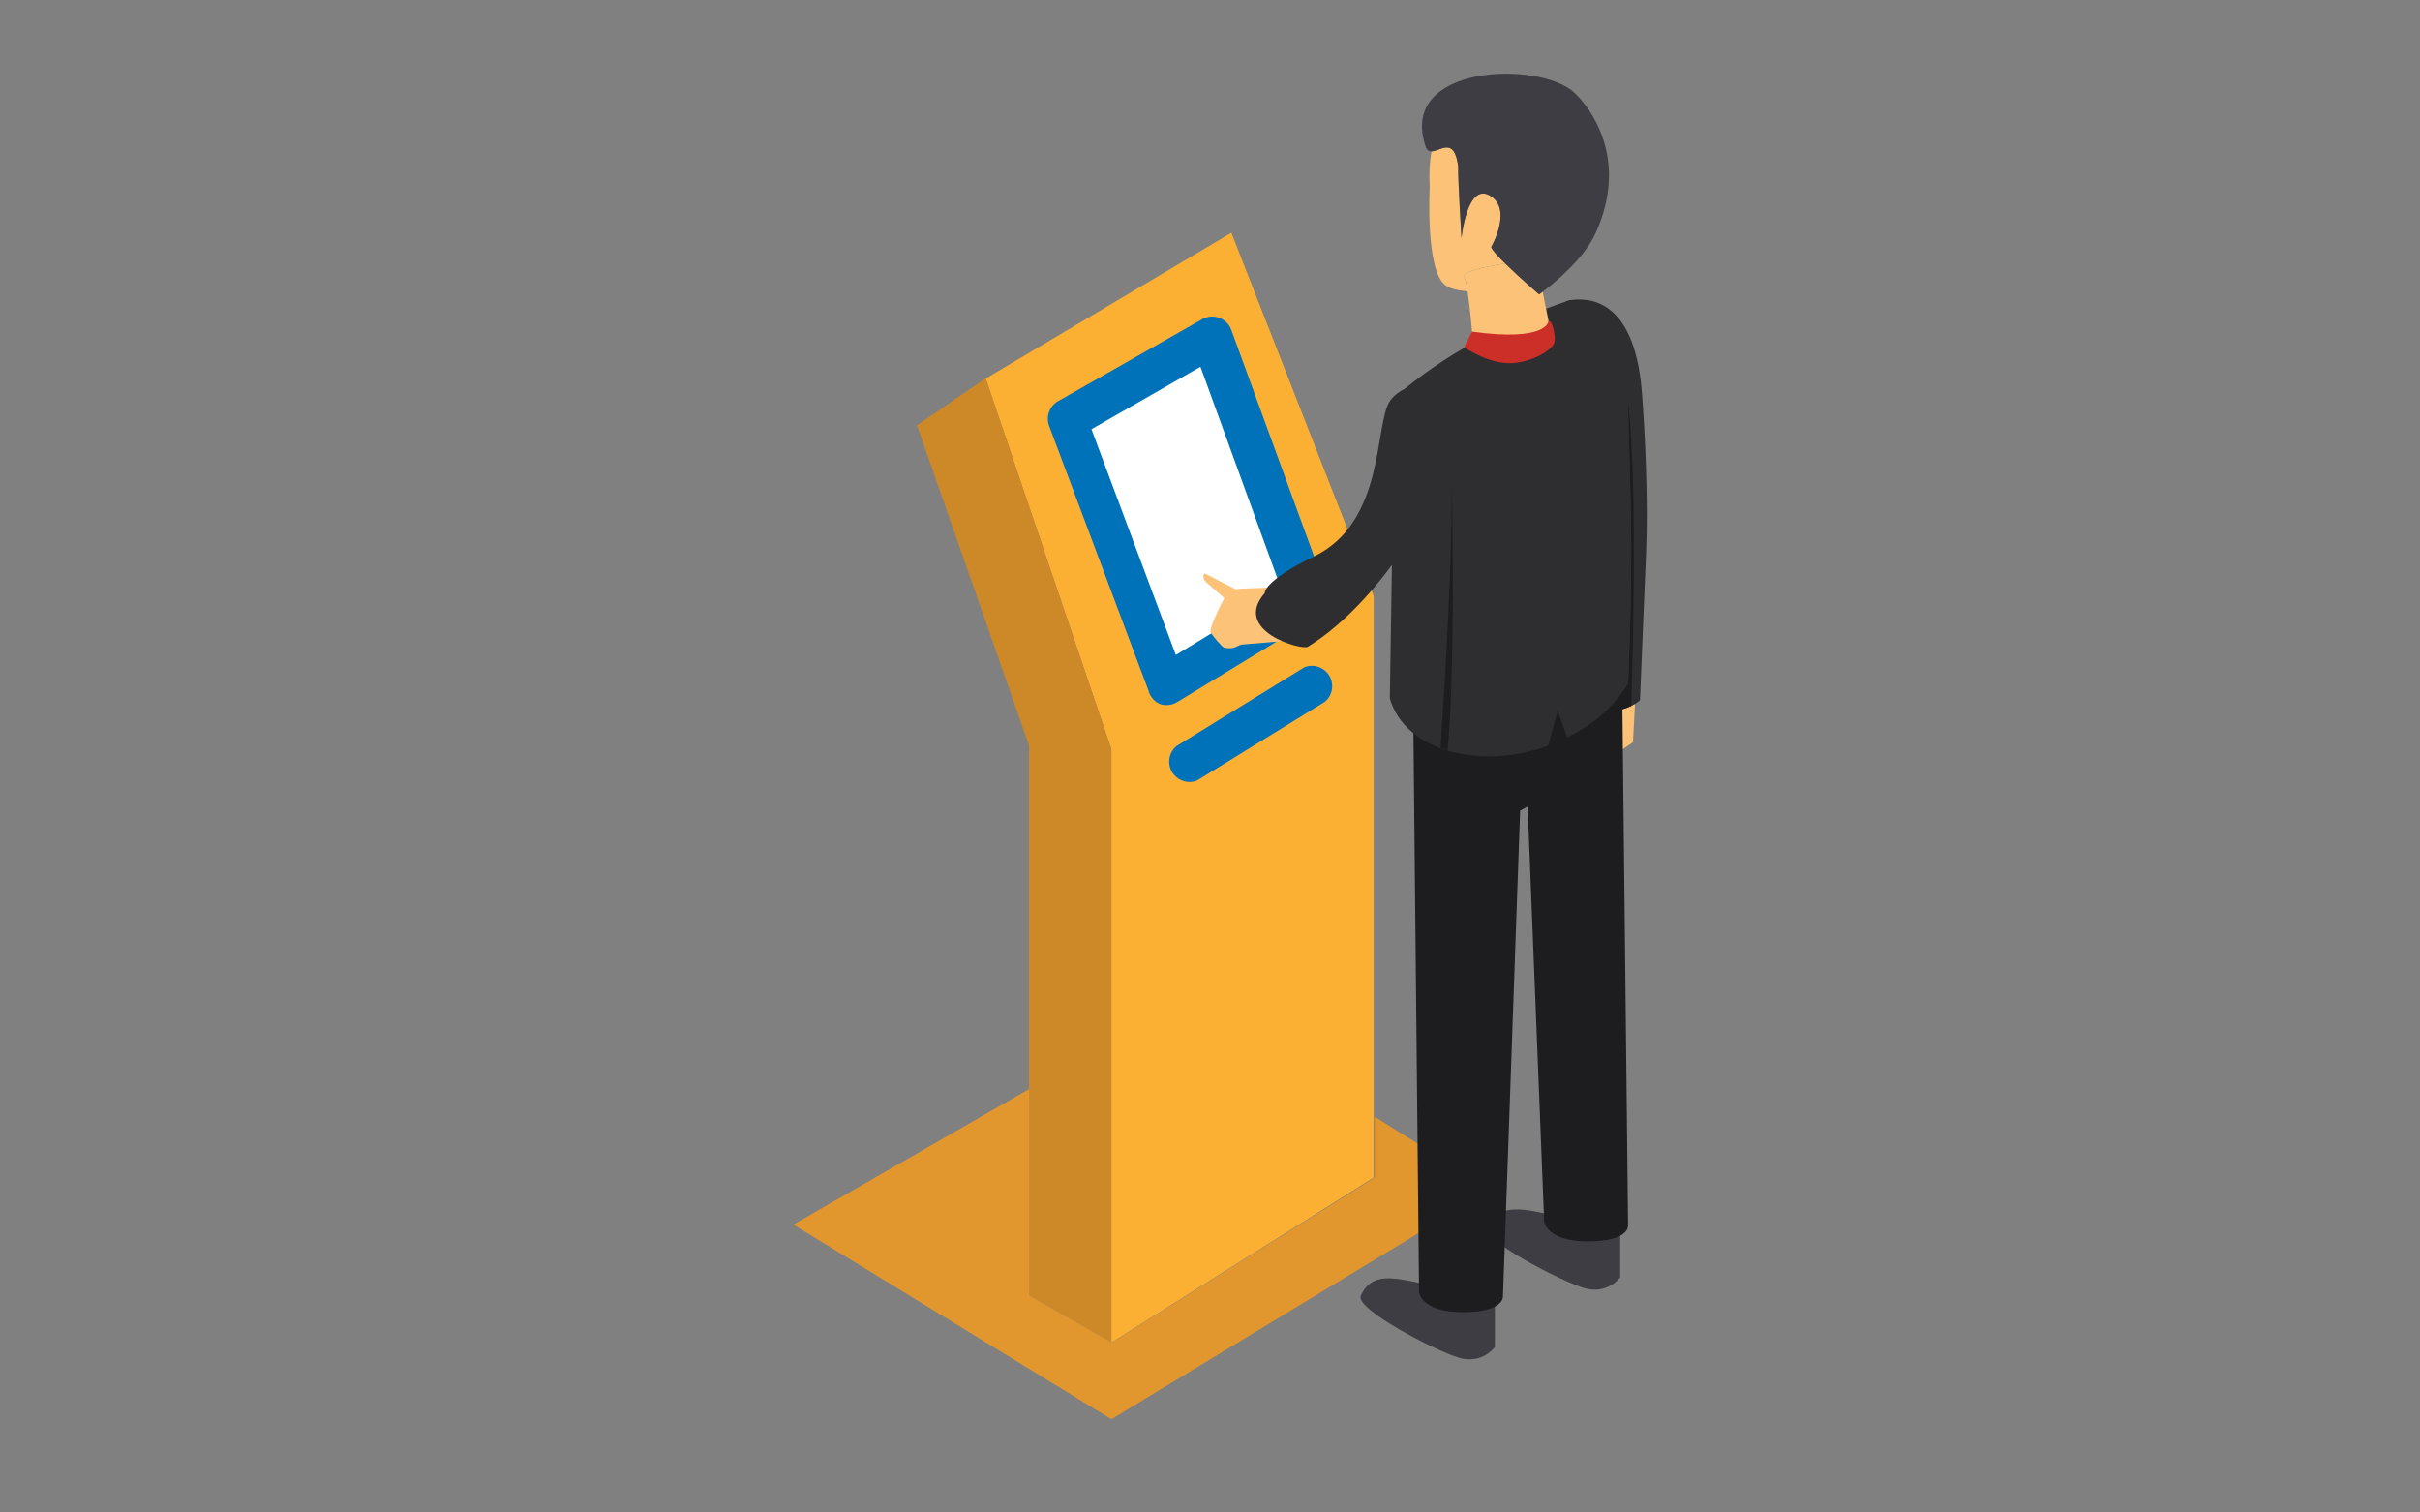 <svg xmlns="http://www.w3.org/2000/svg" xmlns:xlink="http://www.w3.org/1999/xlink" id="Layer_1" x="0px" y="0px" width="480px" height="300px" viewBox="0 0 480 300" xml:space="preserve"><rect x="0" y="0" width="480" height="300" fill="#808080" stroke="none"/> <g> <path fill="#231F20" d="M-190.93-197.749c3.224,0,3.224-5,0-5S-194.154-197.749-190.93-197.749L-190.93-197.749z"></path> </g> <g> <g> <path fill="#FBB034" d="M211.727,83.157l19.686,52.439l28.034-17.064L240.448,66.74L211.727,83.157L211.727,83.157z M220.44,148.624l-24.929-73.535l48.727-28.923l28.237,72.084v115.323l-52.035,32.714V148.624L220.44,148.624z"></path> <polygon fill="#FFFFFF" points="211.727,83.076 240.407,66.74 259.406,118.613 231.372,135.677 211.727,83.076 "></polygon> <polygon fill="#CD8928" points="204.104,256.93 204.104,147.858 181.877,84.367 195.512,75.008 220.44,148.624 220.44,266.288 204.104,256.93 "></polygon> <polygon fill="#E1972D" points="157.354,242.893 204.104,216.029 204.104,256.93 220.359,266.207 220.44,266.25 220.804,266.046 220.925,266.007 272.678,233.574 272.678,221.515 295.67,235.914 220.44,281.496 157.354,242.893 "></polygon> <rect x="153.36" y="42.208" fill="none" width="146.196" height="243.177"></rect> <path fill="#0072BA" d="M238.108,72.75l16.135,44.37l-21.016,12.787l-16.74-44.773L238.108,72.75L238.108,72.75z M230.041,139.629 c1.14,0.397,2.397,0.265,3.429-0.364l28.034-17.062c1.649-1,2.359-3.029,1.694-4.841l-18.999-51.994 c-0.801-2.079-3.137-3.115-5.214-2.313c-0.134,0.05-0.265,0.109-0.393,0.174l-28.721,16.338c-1.719,0.982-2.471,3.066-1.774,4.921 l19.684,52.438C228.081,138.126,228.913,139.123,230.041,139.629L230.041,139.629z"></path> <path fill="#0072BA" d="M258.762,132.328l-25.413,15.651c-1.707,1.432-1.929,3.977-0.498,5.683 c1.106,1.316,2.925,1.789,4.531,1.175l25.413-15.652c1.706-1.432,1.929-3.976,0.497-5.683 C262.187,132.185,260.367,131.713,258.762,132.328L258.762,132.328L258.762,132.328z"></path> </g> <g> <path fill="#3E3D43" d="M269.904,257.001c-1.191,2.63,14.945,11.021,19.547,12.32c4.603,1.3,7.058-2.147,7.058-2.147v-10.741 c0,0-2.857-0.409-7.767-0.795C279.824,254.941,272.806,250.604,269.904,257.001z"></path> <path fill="#3E3D43" d="M321.363,242.626v10.739c0,0-2.455,3.446-7.057,2.148c-4.604-1.301-21.149-9.918-19.547-12.321 c4.054-6.079,9.918-2.057,18.838-1.362C318.507,242.214,321.363,242.626,321.363,242.626L321.363,242.626z"></path> <g> <path fill="#FCC278" d="M314.084,139.443c-0.219,1.342-1.678,6.055-1.678,6.872c0,0.882,7.691,3.682,8.036,3.337 c0.345-0.346,3.452-2.417,3.452-2.417l0.402-7.622C322.589,140.639,318.818,142.141,314.084,139.443z"></path> <path fill="#2E2E30" d="M311.497,59.524c-5.937,0.798,0.201,17.098,1.735,34.435c1.039,11.733-1.074,44.186-1.074,44.186 c0.657,0.515,1.3,0.941,1.926,1.298c4.734,2.698,8.505,1.196,10.213,0.17c0.644-0.387,0.995-0.705,0.995-0.705 s0.571-13.813,1.212-29.449c0.411-10.021-0.182-23.428-0.844-31.761C324.124,58.465,314.367,59.14,311.497,59.524z"></path> </g> <path fill="#1D1D1F" d="M322.923,135.505c0,0,0.827-17.09,0.569-32.629c-0.198-12.024-0.515-17.087-0.563-23.09v-0.002 c2.172,18.342,0.614,60.207,0.612,60.237c-0.869,0.42-2.032,0.822-3.426,0.923l0.075-1.651 C321.164,138.169,322.076,136.918,322.923,135.505L322.923,135.505z"></path> <path fill="#1D1D1F" d="M321.702,131.128l1.221,112.015c0,0,0.242,3.085-7.981,3.085c-8.226,0-8.66-3.935-8.66-3.935 l-3.276-82.326l-1.49,0.819l-3.411,96.4c0,0,0.242,3.084-7.981,3.084c-8.225,0-8.659-3.934-8.659-3.934l-1.182-117.887 L321.702,131.128L321.702,131.128z"></path> <g> <path fill="#2E2E30" d="M322.923,78.24c0-15.173-6.507-18.81-11.426-18.716c0,0-1.851,0.554-4.848,1.705l1.352,6.888 c0,0-5.48,5.91-15.68,1.678c0,0-0.052-0.704-0.143-1.8c-5.105,2.844-10.581,6.439-15.575,10.857l-0.932,59.679 c3.092,10.645,18.221,14.201,31.421,9.378l1.868-6.939l1.888,5.308c4.979-2.531,8.945-5.551,12.074-10.772 c0,0,0.827-17.09,0.569-32.629C323.276,89.838,322.923,84.985,322.923,78.24z"></path> <path fill="#FCC278" d="M298.54,52.255c-1.475-1.452-2.646-2.737-2.764-3.268c0,0,4.182-7.224,0-10.035 c-4.778-3.213-5.89,8.29-5.89,8.29s-0.688-10.975-0.669-14.319c-0.771-5.879-3.542-2.919-5.287-2.902 c-0.378,2.146-0.502,4.515-0.349,7.098c0,0-0.914,16.511,3.122,19.469c0.861,0.632,2.416,1.039,4.379,1.193 c-0.202-1.313-0.415-2.342-0.627-2.792C289.942,53.896,294.455,52.912,298.54,52.255z"></path> <path fill="#FCC278" d="M308.001,68.117l-1.352-6.888l-0.66-3.361c-0.446,0.335-0.718,0.525-0.718,0.525 s-3.926-3.376-6.731-6.138c-4.085,0.657-8.598,1.641-8.084,2.734c0.212,0.45,0.425,1.479,0.627,2.792 c0.473,3.066,0.888,7.689,1.096,10.214c0.091,1.096,0.143,1.8,0.143,1.8C302.521,74.027,308.001,68.117,308.001,68.117z"></path> <path fill="#3E3D43" d="M289.218,32.923c-0.019,3.344,0.669,14.319,0.669,14.319s1.111-11.502,5.89-8.29 c4.182,2.811,0,10.035,0,10.035c0.118,0.531,1.289,1.816,2.764,3.268c2.806,2.762,6.731,6.138,6.731,6.138 s0.271-0.19,0.718-0.525c2.082-1.563,8.176-6.446,10.552-11.736c6.682-14.875-1.3-25.012-4.318-27.796 c-6.868-6.333-34.931-5.685-29.478,10.671c0.259,0.779,0.68,1.02,1.186,1.014C285.676,30.004,288.447,27.044,289.218,32.923z"></path> </g> <path fill="#FCC278" d="M255.386,127.075c0,0-7.927,0.694-8.943,0.76c-1.022,0.067-1.598,1.162-3.701,0.589 c-0.328-0.089-2.244-2.246-2.614-3.057c-0.401-0.878,2.812-6.981,3.328-7.888c0.517-0.903,5.524-0.784,6.708-0.862 c0.363-0.025,6.173-0.559,6.505,0.112C257,117.399,255.386,127.075,255.386,127.075L255.386,127.075z"></path> <path fill="#2E2E30" d="M275.672,79.567c1.645-2.494,8.258-6.626,11.326,3.807c3.067,10.432-12.626,35.817-27.592,44.906 c-1.253,0.762-15.081-3.154-8.551-10.64c0,0-0.389-2.336,9.785-7.274C274.785,103.499,272.576,84.262,275.672,79.567 L275.672,79.567z"></path> <path fill="#1D1D1F" d="M287.939,95.312c0.22,10.555,0.605,37.668-0.807,53.571c-0.48-0.144-0.948-0.306-1.408-0.476 C286.715,133.626,288.095,110.025,287.939,95.312L287.939,95.312z"></path> <path fill="#1D1D1F" d="M287.836,90.925v-0.001c0,0,0.001,0.01,0.001,0.022C287.837,90.939,287.836,90.931,287.836,90.925 L287.836,90.925z"></path> <path fill="#CB2F27" d="M308.354,67.719c0.167-0.92-0.353-4.278-1.219-4.019c0,0-0.189,4.151-15.147,2.078l-1.571,3.086 c0,0,4.974,3.522,9.75,3.148C303.56,71.748,308.001,69.662,308.354,67.719L308.354,67.719z"></path> </g> <path fill="#FCC278" d="M246.287,117.485c0,0-5.57-2.822-7.212-3.688c-0.415-0.218-0.717,0.99,0.331,1.844 c1.045,0.853,4.722,4.155,4.722,4.155"></path> </g> </svg>
